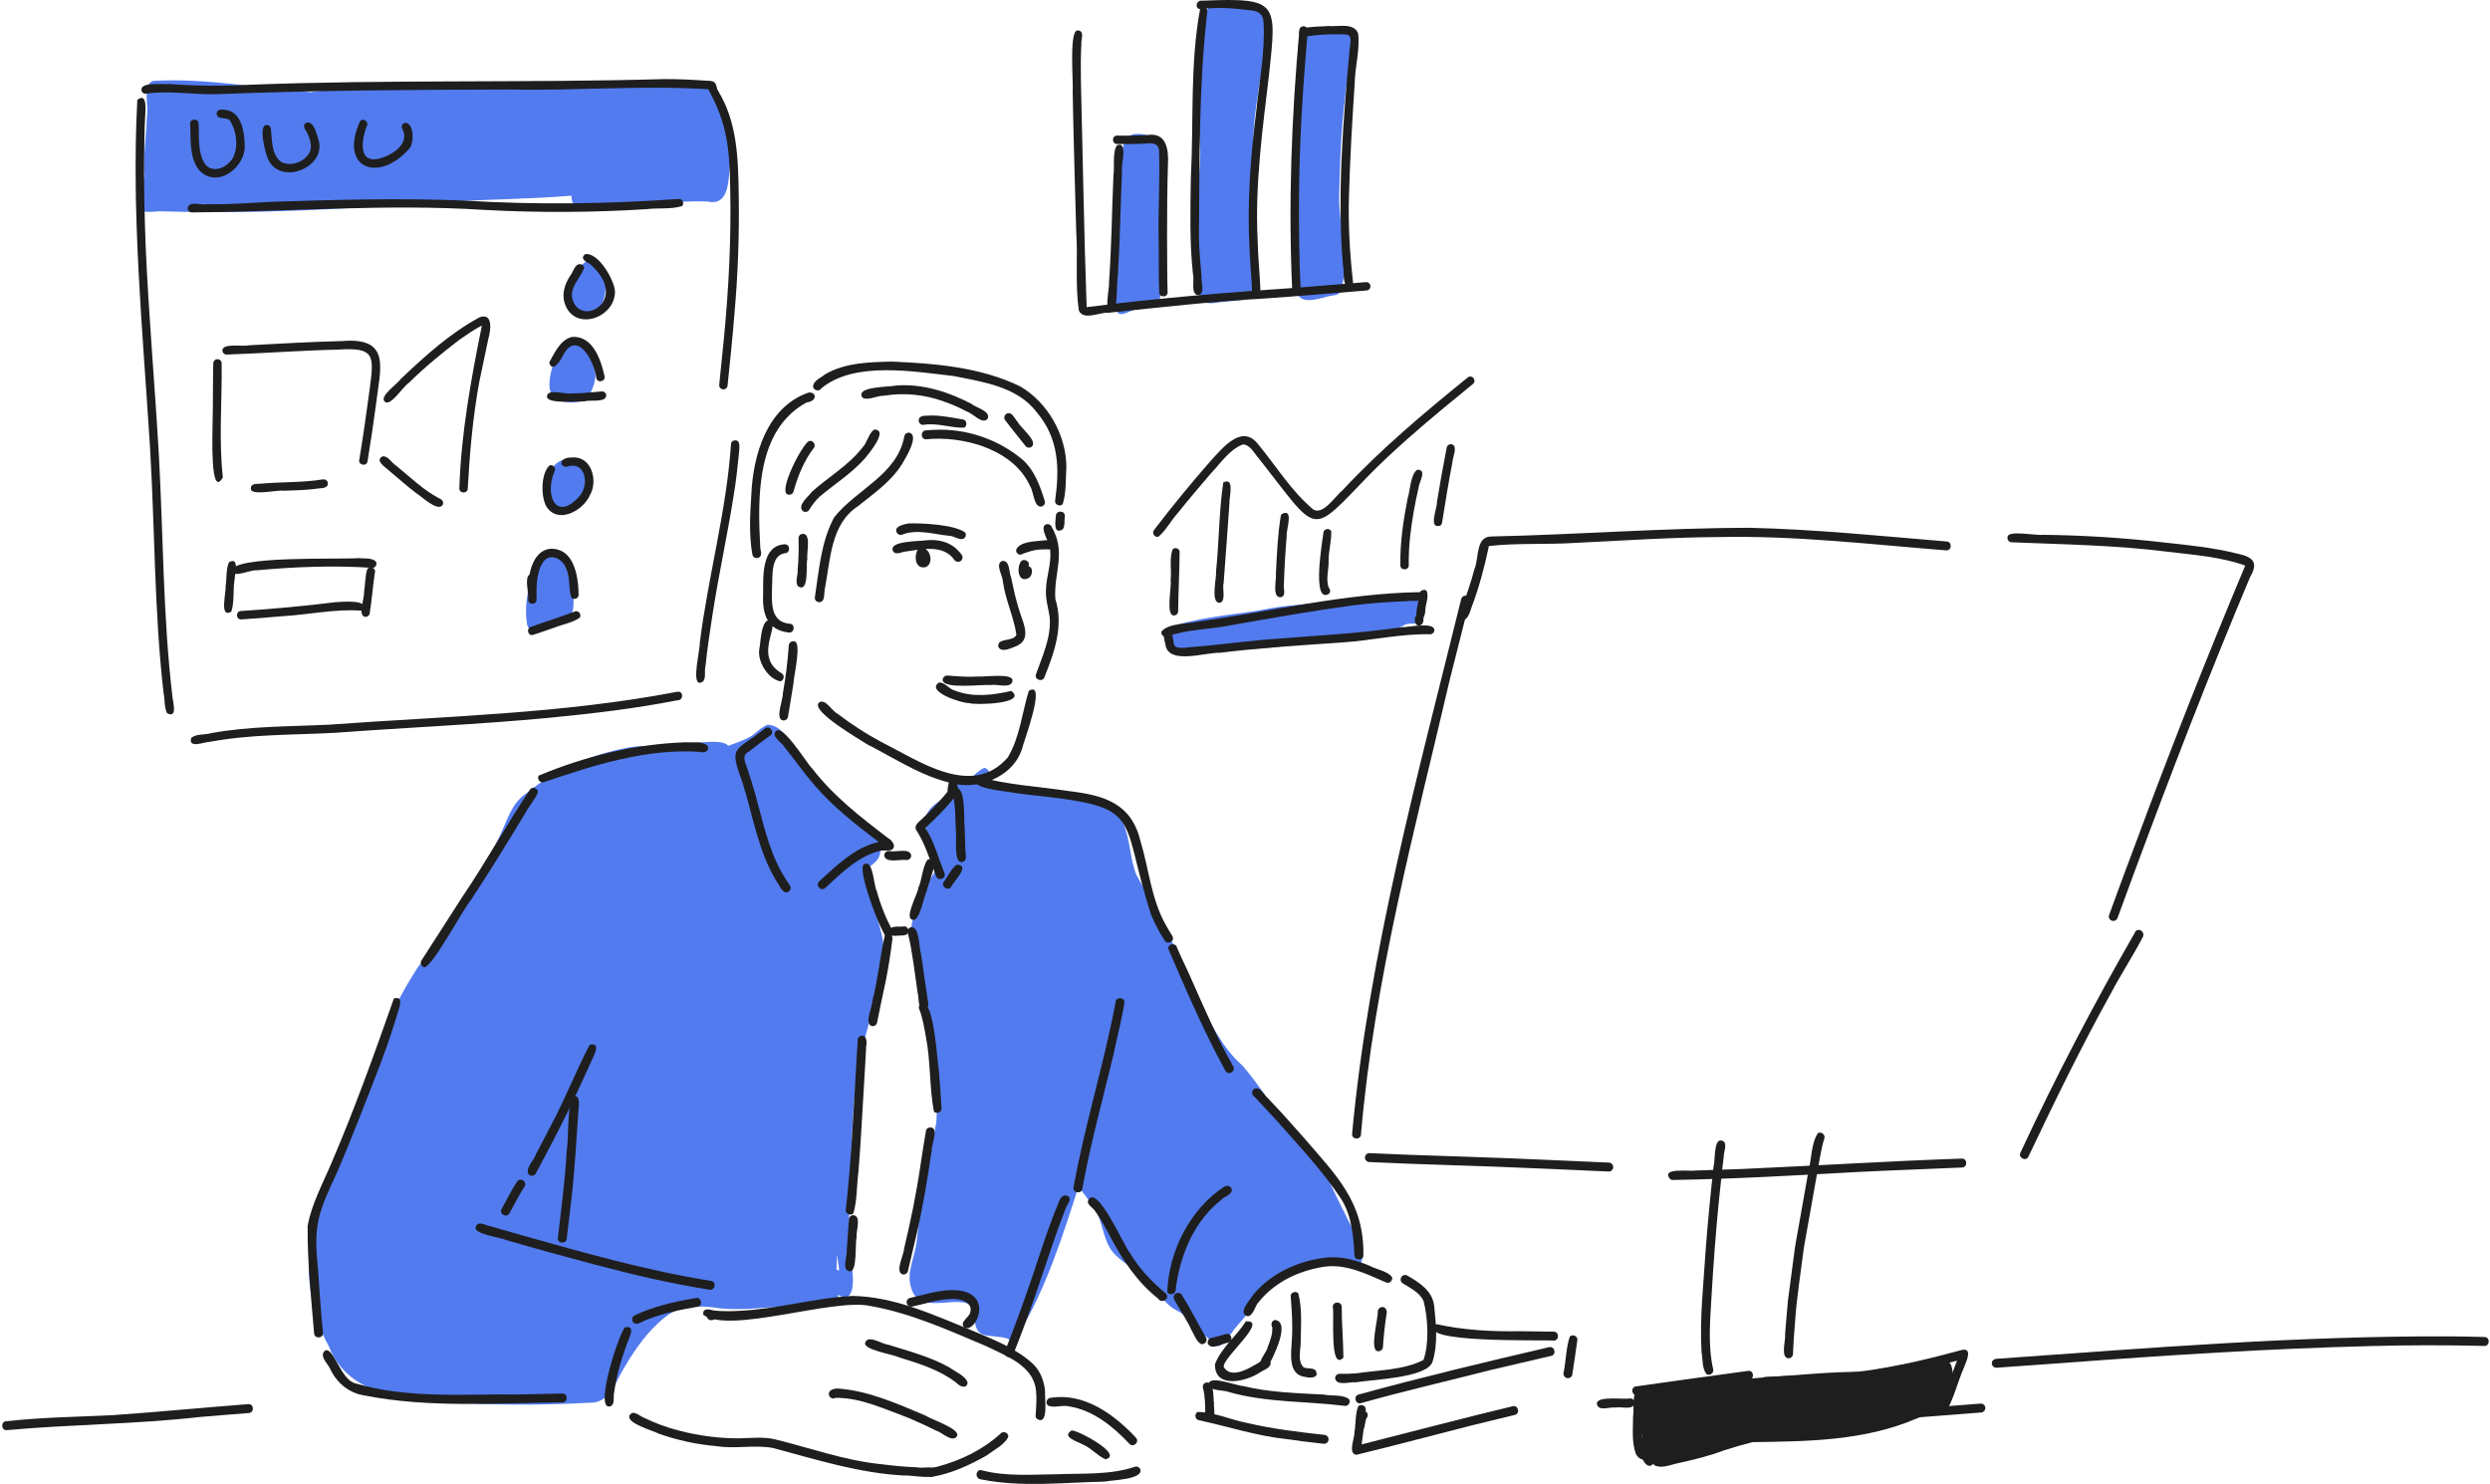 <?xml version="1.0" encoding="UTF-8"?> <svg xmlns="http://www.w3.org/2000/svg" width="448" height="267" viewBox="0 0 448 267" fill="none"> <path d="M157.927 154.593C159.381 152.167 157.337 149.883 155.656 148.257C153.354 145.666 150.506 143.671 147.943 141.365C146.385 139.635 144.788 137.904 143.62 135.877C142.18 133.853 140.97 130.541 138.148 130.388C136.789 130.861 135.9 132.182 134.573 132.763C133.438 133.357 132.203 133.726 131.013 134.2C130.05 132.74 124.101 133.889 122.333 133.948C119.235 134.474 116.087 133.948 113.002 134.499C106.245 135.778 99.73 138.553 94.416 142.957C92.11 144.594 91.332 147.388 90.182 149.828C88.857 152.845 87.087 155.634 85.522 158.534C82.615 164.146 78.723 169.145 75.04 174.243C70.39 181.506 66.867 189.514 65.365 198.037C62.355 205.571 58.63 212.966 56.234 220.762C54.796 228.013 55.547 235.796 59.196 242.294C62.243 250.177 70.967 251.786 78.536 252.064C87.954 252.944 97.383 252.857 106.815 252.351C109.745 251.988 110.789 248.668 112.088 246.452C114.147 242.928 116.485 239.449 119.744 236.934C122.501 234.693 126.24 234.882 129.55 235.402C133.267 235.8 137.009 235.264 140.728 235.111C143.707 235.041 146.694 235.02 149.671 234.939C150.54 234.84 150.741 233.665 150.807 232.974C153.949 234.912 153.576 229.715 153.245 227.911C152.849 225.583 152.563 223.236 152.717 220.87C152.985 212.932 153.084 204.987 153.761 197.064C154.212 188.802 157.823 181.182 158.896 173.026C159.699 167.538 156.195 162.743 155.679 157.398C155.771 156.089 157.217 155.572 157.927 154.593ZM59.838 218.046C59.868 217.971 59.9 217.897 59.931 217.821C59.898 217.899 59.868 217.974 59.838 218.046ZM68.692 246.149C68.934 246.217 69.175 246.283 69.411 246.338C69.163 246.282 68.923 246.223 68.692 246.149ZM148.284 230.513C148.284 230.487 148.284 230.459 148.284 230.43C148.284 230.459 148.284 230.485 148.284 230.513ZM150.445 222.386C150.445 222.594 150.445 222.803 150.445 223.011C150.443 222.795 150.445 222.585 150.445 222.375V222.386ZM150.877 228.545C150.748 228.509 150.618 228.485 150.498 228.462C150.498 227.561 150.565 226.662 150.629 225.761C150.722 226.707 150.866 227.654 151.007 228.583L150.877 228.545Z" fill="#527BEF"></path> <path d="M242.22 218.832C240.66 215.803 239.224 212.724 237.793 209.633C236.534 206.936 234.278 205.066 232.022 203.241C229.147 199.456 226.679 195.356 223.562 191.739C219.901 188.522 217.817 184.099 215.646 179.815C213.714 176.571 212.37 173.057 210.95 169.572C208.954 165.442 206.743 161.413 204.464 157.43C203.268 154.459 203.385 151.124 202.11 148.169C200.819 143.706 195.368 143.983 191.7 142.724C187.292 141.388 182.726 141.195 178.152 141.272C178.313 140.245 178.341 138.469 177.118 138.151C175.848 138.679 174.891 139.961 173.808 140.831C172.069 140.442 170.676 140.968 170.734 142.963C169.288 143.971 167.416 144.916 166.703 146.598C165.978 149.587 167.602 153.583 168.374 156.552C165.887 160.527 163.129 165.321 164.095 170.18C164.852 172.733 165.931 175.18 166.226 177.855C167.829 185.789 169.01 193.818 168.457 201.932C167.133 208.948 165.745 215.96 164.956 223.075C164.746 225.999 162.935 228.922 163.974 231.827C165.563 237.316 173.903 231.8 175.396 235.943C175.36 237.344 175.207 239.314 176.683 240.058C178.14 240.588 179.789 240.338 181.256 240.842C182.191 241.544 182.991 240.577 183.408 239.776C188.282 231.585 191.168 222.49 194.051 213.468C195.203 215.126 196.549 216.651 197.48 218.461C198.455 220.607 198.616 223.136 200.052 225.07C201.756 227.226 204.347 228.305 206.364 230.069C208.159 232.067 209.366 234.672 211.903 235.881C214.062 237.001 215.152 239.25 217.157 240.569C217.779 241.162 218.268 242.083 219.193 242.195C220.774 241.646 221.464 239.702 222.589 238.548C223.936 236.969 225.295 235.4 226.596 233.784C229.162 231.342 232.274 229.317 235.465 227.792C238.682 226.166 244.419 229.495 244.962 226.989C245.977 223.925 243.306 221.462 242.22 218.832ZM166.078 168.141V168.177V168.141ZM181.918 236.598L181.932 236.583C181.932 236.583 181.922 236.593 181.918 236.598ZM219.167 237.679L219.188 237.654L219.167 237.679ZM241.326 223.262L241.311 223.226L241.328 223.262H241.326Z" fill="#527BEF"></path> <path d="M204.21 24.107C201.631 24.469 201.939 27.965 201.634 29.931C201.211 35.443 201.205 40.975 201.256 46.494C201.158 49.523 200.198 52.64 200.771 55.63C201.275 57.415 203.031 55.99 204.165 55.715C205.662 55.174 207.667 55.256 208.62 53.791C210.687 48.887 209.217 43.237 209.177 38.081C208.359 33.465 211.796 23.585 204.207 24.117L204.21 24.107ZM204.169 28.495L204.097 28.515L204.169 28.495ZM207.301 49.983C207.288 50.088 207.269 50.193 207.243 50.297C207.265 50.193 207.284 50.089 207.301 49.983ZM203.385 51.525L203.287 51.559L203.385 51.525Z" fill="#527BEF"></path> <path d="M218.686 0.942C218.548 0.792 218.358 0.699 218.155 0.681C216.3 1.522 216.684 6.333 216.438 8.195C216.313 13.898 215.363 19.572 215.842 25.281C216.182 28.298 215.671 31.186 215.63 34.191C215.376 40.237 215.232 46.32 215.529 52.361C215.76 54.739 217.46 54.76 219.408 54.383C221.34 54.139 223.35 54.158 225.22 53.607C227.031 51.699 225.271 47.842 225.409 45.389C224.879 40.967 225.192 36.536 225.409 32.111C225.318 27.048 225.449 21.978 226.342 16.981C226.515 12.547 231.642 1.478 224.26 1.082C222.83 1.082 219.695 -0.023 218.696 0.948L218.686 0.942ZM223.551 49.445C223.551 49.469 223.551 49.492 223.551 49.515V49.445Z" fill="#527BEF"></path> <path d="M241.204 4.858C239.195 5.118 237.174 5.508 235.147 5.464C234.727 5.492 234.481 5.843 234.31 6.2C233.245 7.629 233.69 9.548 233.512 11.212C233.404 14.174 233.602 17.125 233.712 20.081C233.623 29.638 231.984 39.128 232.592 48.709C232.995 54.298 233.896 54.765 239.195 53.266C239.877 53.086 240.67 53.224 241.115 52.564C243.007 47.122 240.899 41.054 240.937 35.418C241.069 29.31 241.285 23.163 242.055 17.091C241.964 14.56 245.945 3.984 241.207 4.858H241.204ZM241.961 9.229C241.97 9.236 241.979 9.245 241.987 9.255L241.961 9.229Z" fill="#527BEF"></path> <path d="M254.079 107.686C253.468 107.775 252.868 107.934 252.261 108.042C248.558 107.376 244.714 108.294 240.969 108.32C236.896 108.555 232.811 108.754 228.778 109.407C223.162 110.584 217.374 110.76 211.853 112.42C210.368 112.916 210.568 115.31 211.197 116.438C211.641 117.214 212.595 116.662 213.278 116.628C221.497 117.443 230.279 116.582 238.521 115.113C240.535 114.761 242.551 114.423 244.578 114.116C247.251 113.516 250.383 113.834 252.756 112.412C253.733 111.943 255.472 112.503 255.864 111.773C256.811 110.296 256.407 107.111 254.085 107.703L254.079 107.686Z" fill="#527BEF"></path> <path d="M129.532 20.216C130.147 13.654 127.261 15.505 122.508 15.295C115.38 14.896 108.245 15.62 101.111 15.391C86.072 15.547 70.885 14.256 55.961 16.584C46.497 15.902 37.033 13.993 27.534 14.555C25.577 15.229 26.805 19.264 26.427 20.962C26.317 24.558 25.728 28.171 26.014 31.778C25.549 32.236 25.397 32.961 25.373 33.605C24.19 34.527 24.237 36.864 25.285 37.871C26.52 38.39 28.068 37.933 29.402 38.038C35.035 38.193 40.677 38.185 46.313 38.102C57.376 37.865 68.413 37.156 79.445 36.344C87.228 35.872 95.03 35.846 102.803 35.208C102.854 36.048 103.053 37.258 104.024 37.451C105.659 37.697 107.336 37.53 108.983 37.502C115.119 37.171 121.206 35.971 127.37 36.273C131.364 37.104 131.033 32.047 131.368 29.397C131.298 28.044 132.299 18.077 129.532 20.216ZM127.041 31.313C127.041 31.275 127.041 31.239 127.041 31.201V31.313Z" fill="#527BEF"></path> <path d="M106.686 46.438C102.89 47.594 100.397 54.521 104.302 56.829C108.664 58.131 110.22 50.736 107.866 48.122C107.763 47.49 107.493 46.33 106.686 46.438Z" fill="#527BEF"></path> <path d="M103.196 61.934C100.42 62.167 98.958 66.371 98.866 68.824C98.555 72.314 101.924 72.717 104.599 72.231C106.225 71.852 107.375 68.445 107.093 66.944C106.558 64.997 105.977 61.368 103.196 61.934Z" fill="#527BEF"></path> <path d="M103.451 83.619C103.285 82.998 102.796 82.427 102.098 82.595C96.569 82.921 96.348 96.185 102.855 90.749C104.629 92.038 105.376 87.607 105.316 86.426C105.41 85.41 104.924 82.234 103.451 83.619Z" fill="#527BEF"></path> <path d="M98.549 99.111C95.508 101.99 94.071 108.346 94.849 112.417C95.239 113.903 96.675 113.552 97.767 113.111C99.227 112.621 100.781 112.256 102.094 111.425C104.897 109.92 101.882 98.004 98.549 99.111Z" fill="#527BEF"></path> <path d="M351.099 245.788C350.664 244.362 348.896 244.508 347.692 244.616C343.604 245.265 339.531 246.045 335.464 246.827C329.487 246.77 323.54 247.436 317.576 247.82C311.177 248.322 304.751 248.729 298.46 250.031L298.14 250.088C297.848 249.306 297.451 248.909 296.911 249.196C296.591 249.547 296.364 249.973 296.251 250.434C294.651 250.813 293.768 251.532 294.447 254.187C293.794 255.217 293.671 258.287 295.426 258.162C294.364 262.273 296.495 264.716 297.417 263.382C297.511 263.488 297.612 263.587 297.719 263.679C299.01 264.232 300.382 263.613 301.658 263.318C304.537 262.684 307.408 262.017 310.175 260.958C311.879 260.401 313.611 259.918 315.348 259.472C325.413 259.341 335.483 259.241 344.848 255.225C346.104 254.721 347.346 254.18 348.612 253.697C349.369 253.129 349.665 252.202 349.782 251.29C350.137 250.856 350.341 250.32 350.365 249.76C351.582 248.954 351.472 247.037 351.099 245.788Z" fill="#1E1E1E"></path> <path d="M188.08 94.415C186.963 95.013 189.026 97.807 188.951 99.02C189.197 101.413 188.239 103.735 188.194 106.12C188.086 107.747 188.591 109.311 188.841 110.901C189.219 114.548 187.56 117.995 186.38 121.354C186.085 122.34 187.662 122.8 187.931 121.782C189.729 117.313 191.406 112.549 189.872 107.749C189.568 102.987 191.9 99.484 189.214 94.786C189.169 94.682 189.103 94.589 189.02 94.512C188.937 94.436 188.838 94.378 188.731 94.342C188.624 94.306 188.51 94.293 188.398 94.305C188.285 94.316 188.176 94.351 188.078 94.408L188.08 94.415Z" fill="#1E1E1E"></path> <path d="M185.094 124.31C183.897 128.223 183.483 132.667 181.333 136.263C174.898 143.711 165.326 136.88 158.556 133.496C155.804 132.02 153.177 130.323 150.699 128.421C149.668 127.946 148.47 125.542 147.332 126.432C145.795 127.933 154.676 133.03 155.973 133.891C161.406 136.662 166.761 140.341 172.893 141.218C177.318 141.619 182.381 139.278 183.843 134.864C184.07 133.717 188.476 122.2 185.094 124.31Z" fill="#1E1E1E"></path> <path d="M141.184 97.924C136.897 98.191 137.338 103.932 137.297 107.066C137.149 110.441 138.023 113.312 141.796 113.791C142.797 114.069 143.232 112.509 142.223 112.241C138.599 112.002 138.86 108.556 138.902 105.806C139.038 103.807 138.599 99.957 141.184 99.541C142.223 99.565 142.235 97.909 141.184 97.932V97.924Z" fill="#1E1E1E"></path> <path d="M162.72 78.429V78.42C161.512 85.411 154.044 88.04 150.076 93.094C147.703 97.483 147.351 102.694 146.598 107.552C146.599 107.765 146.684 107.969 146.834 108.12C146.985 108.27 147.189 108.356 147.402 108.357C148.574 108.256 148.18 106.68 148.422 105.868C149.418 100.682 149.452 94.305 154.326 91.105C157.165 88.818 160.259 86.719 162.239 83.587C162.862 82.544 165.602 78.187 163.496 77.831C163.319 77.832 163.147 77.892 163.007 78C162.866 78.109 162.766 78.26 162.72 78.431V78.429ZM148.447 105.675C148.447 105.722 148.435 105.769 148.428 105.817C148.428 105.769 148.441 105.722 148.447 105.675Z" fill="#1E1E1E"></path> <path d="M144.07 96.132C143.948 96.202 143.847 96.304 143.777 96.426C143.707 96.549 143.672 96.688 143.674 96.828C143.737 98.749 143.685 100.672 143.517 102.586C143.58 103.513 143.012 104.668 143.551 105.467C145.644 106.856 144.959 101.619 145.255 100.546C145.077 99.433 146.131 95.454 144.068 96.13L144.07 96.132Z" fill="#1E1E1E"></path> <path d="M169.313 77.309C168.415 77.305 167.518 77.347 166.625 77.434C165.588 77.434 165.579 79.05 166.625 79.043C167.1 79.012 167.572 78.952 168.05 78.94C174.461 78.751 182.552 81.221 185.342 87.499C186.001 88.445 185.974 91.358 187.405 91.135C187.611 91.078 187.786 90.942 187.892 90.757C187.999 90.571 188.028 90.352 187.973 90.145C187.121 87.421 186.128 84.581 183.915 82.65C179.806 79.248 174.653 77.362 169.319 77.309H169.313Z" fill="#1E1E1E"></path> <path d="M160.476 65.058C156.414 65.16 152.036 65.236 148.446 67.355C147.704 67.982 146.207 68.54 146.303 69.661C146.35 69.811 146.439 69.944 146.559 70.046C146.679 70.147 146.826 70.213 146.982 70.234C147.138 70.256 147.296 70.233 147.44 70.168C147.583 70.103 147.705 69.999 147.791 69.867L147.734 69.91C153.62 64.934 164.39 66.848 171.541 67.653C176.84 68.707 182.997 69.558 186.493 74.133C190.536 78.888 190.657 84.251 189.828 90.14C189.786 90.827 190.736 91.222 191.2 90.707C191.868 88.626 191.724 86.193 191.859 83.987C191.827 78.265 188.522 72.441 183.59 69.541C176.475 66.059 168.281 65.398 160.472 65.056L160.476 65.058ZM181.014 70.088L181.074 70.115L181.014 70.088Z" fill="#1E1E1E"></path> <path d="M189.973 92.829C189.893 93.799 189.466 96.269 191.209 95.246C191.667 94.57 191.449 93.614 191.587 92.829C191.602 91.788 189.977 91.788 189.979 92.829H189.973Z" fill="#1E1E1E"></path> <path d="M145.488 70.63C137.974 73.208 135.457 81.916 135.175 89.118C134.931 92.682 134.745 96.299 135.377 99.832C135.525 100.498 136.524 100.633 136.846 100.021C137.088 99.569 136.823 99.052 136.791 98.576V98.6C136.307 89.545 136.002 77.389 145.119 72.409C147.123 72.178 146.909 70.467 145.486 70.628L145.488 70.63Z" fill="#1E1E1E"></path> <path d="M138.087 111.652C136.887 112.302 136.881 115.449 136.622 116.763C136.204 118.998 138.216 122.227 140.422 122.59C140.573 122.546 140.708 122.458 140.81 122.339C140.912 122.219 140.977 122.073 140.997 121.917C141.017 121.761 140.991 121.602 140.923 121.461C140.854 121.319 140.746 121.201 140.612 121.12C135.134 117.951 141.18 111.499 138.085 111.656L138.087 111.652Z" fill="#1E1E1E"></path> <path d="M141.914 116.194C141.714 119.039 141.366 121.872 140.869 124.681C140.918 125.826 139.457 129.206 140.775 129.602C140.981 129.658 141.201 129.629 141.387 129.523C141.572 129.416 141.708 129.241 141.764 129.034C142.099 126.994 142.451 124.955 142.768 122.909C142.768 121.721 144.439 115.089 142.718 115.378C142.506 115.38 142.302 115.466 142.152 115.616C142.001 115.767 141.916 115.97 141.914 116.183V116.194Z" fill="#1E1E1E"></path> <path d="M170.768 140.208C170.842 141.107 169.922 142.617 171.075 143.066C172.527 143.255 172.129 141.124 172.377 140.208C172.377 139.169 170.755 139.167 170.768 140.208Z" fill="#1E1E1E"></path> <path d="M139.341 132.154C139.587 133.114 140.697 133.646 141.206 134.497C143.034 136.769 144.711 139.159 146.613 141.368C149.978 145.235 154.025 148.414 158.098 151.498C153.847 152.421 150.476 155.745 147.365 158.607C146.626 159.331 147.772 160.499 148.5 159.742C151.373 157.092 154.466 154.015 158.365 153.068C158.963 152.959 159.595 153.089 160.188 152.995C161.461 152.55 160.61 151.236 159.785 150.793C154.884 147.05 149.942 143.236 146.157 138.302C145.162 137.452 140.053 128.783 139.33 132.148L139.341 132.154ZM142.618 136.295L142.686 136.386L142.618 136.295Z" fill="#1E1E1E"></path> <path d="M137.72 130.999C132.279 135.413 131.054 133.872 133.556 140.697C135.432 146.616 136.365 152.945 139.581 158.349C140.12 159.058 140.433 160.101 141.233 160.535C141.888 160.741 142.53 159.94 142.142 159.354C141.633 158.597 141.131 157.839 140.677 157.035C138.175 152.591 137.187 147.517 135.82 142.65C135.379 141.106 134.891 139.575 134.384 138.051C134.014 136.986 133.418 135.842 134.741 135.242C135.985 134.266 137.225 133.278 138.527 132.386C139.435 131.887 138.612 130.452 137.717 130.997L137.72 130.999ZM133.909 135.878C133.909 135.897 133.891 135.916 133.884 135.937C133.891 135.917 133.899 135.897 133.909 135.878ZM139.365 154.372L139.416 154.493L139.365 154.372Z" fill="#1E1E1E"></path> <path d="M171.099 141.692C169.514 143.691 167.783 145.57 165.921 147.314C165.401 147.832 164.53 148.353 164.761 149.206C166.464 151.758 167.295 154.744 168.402 157.589C168.669 158.596 170.25 158.157 169.953 157.161C168.817 154.43 168.134 151.459 166.479 148.979C167.204 148.34 175.691 140.428 171.099 141.687V141.692Z" fill="#1E1E1E"></path> <path d="M171.465 142.272C171.394 142.39 171.356 142.526 171.354 142.664C171.351 142.802 171.385 142.938 171.452 143.059C171.946 145.058 171.842 147.163 171.965 149.207C172.218 150.388 171.494 155.15 172.981 155.116C174.274 154.998 173.602 153.403 173.678 152.555C173.627 151.325 173.589 150.093 173.564 148.86C173.348 147.679 173.894 140.143 171.465 142.272Z" fill="#1E1E1E"></path> <path d="M172.147 155.563C171.095 156.292 170.593 157.706 169.779 158.699C169.253 159.6 170.642 160.418 171.166 159.511C171.607 158.519 174.696 155.669 172.147 155.563Z" fill="#1E1E1E"></path> <path d="M176.037 139.719C173.319 141.844 181.07 142.342 182.239 142.603H182.162C182.217 142.614 182.272 142.621 182.328 142.626H182.292L184.475 142.919L184.365 142.904L184.579 142.933H184.509C206.411 145.234 201.1 146.122 207.127 164.636C207.795 166.233 208.603 167.767 209.542 169.222C210.053 170.112 211.472 169.313 210.931 168.41C210.526 167.738 210.106 167.085 209.735 166.389C207.136 161.782 206.72 156.41 205.222 151.421C203.57 144.505 198.685 143.105 192.339 142.336C186.911 141.5 181.289 141.25 176.037 139.753V139.719ZM184.569 141.309H184.601H184.569ZM184.732 141.329H184.783H184.732ZM184.509 142.908H184.475H184.509ZM182.162 142.594H182.114H182.162Z" fill="#1E1E1E"></path> <path d="M123.363 133.551C114.34 133.84 105.17 136.087 96.924 139.553C96.555 140.134 97.168 140.957 97.834 140.735C106.902 137.664 116.383 134.594 126.075 135.288L125.899 135.266C126.7 135.574 127.746 135.148 127.285 134.17C126.304 133.291 124.612 133.653 123.363 133.551Z" fill="#1E1E1E"></path> <path d="M95.416 141.987C91.161 148.325 87.467 155.046 83.187 161.362C80.728 165.183 78.272 169.006 75.819 172.83C75.713 173.015 75.683 173.234 75.738 173.439C75.792 173.645 75.925 173.822 76.109 173.93C77.11 175.344 83.477 163.249 84.724 161.945C88.091 156.835 91.28 151.628 94.451 146.4C95.132 145.075 96.243 143.91 96.788 142.556C96.815 141.869 95.88 141.47 95.416 141.988V141.987Z" fill="#1E1E1E"></path> <path d="M70.869 179.651C67.371 189.571 63.745 199.725 59.541 209.474L59.621 209.285C58.067 212.989 56.068 216.6 55.347 220.586C55.29 227.022 55.981 233.457 56.509 239.856C56.509 240.884 58.137 240.908 58.118 239.856C57.721 235.925 57.461 231.982 57.196 228.04C56.329 220.249 57.41 217.906 60.624 210.971C63.419 204.506 65.924 197.912 68.469 191.35C69.644 188.191 70.759 185.009 71.687 181.769C72.029 180.877 72.502 179.161 70.863 179.653L70.869 179.651Z" fill="#1E1E1E"></path> <path d="M58.445 243.047C57.336 244.006 59.117 245.456 59.48 246.454C60.69 248.914 62.836 250.652 65.573 251.081C77.274 253.379 89.323 252.423 101.175 252.336C102.199 252.336 102.229 250.716 101.175 250.727C98.525 250.792 95.875 250.849 93.225 250.9C83.485 250.784 73.375 251.706 63.932 248.899C61.294 248.316 59.982 242.104 58.443 243.032L58.445 243.047Z" fill="#1E1E1E"></path> <path d="M112.415 238.841C111.346 240.049 107.066 253.065 109.559 253.076C110.752 252.976 110.284 251.416 110.485 250.603C110.699 249.069 111.015 247.552 111.431 246.06C111.796 244.671 112.247 243.308 112.737 241.959C113.038 240.997 114.611 238.304 112.408 238.845L112.415 238.841Z" fill="#1E1E1E"></path> <path d="M125.145 233.564C121.359 234.183 117.6 235.039 114.131 236.691C113.52 237.009 113.652 238.005 114.32 238.162C115.077 238.236 115.742 237.622 116.455 237.422H116.434C119.37 236.273 122.47 235.628 125.57 235.107C126.577 234.85 126.15 233.271 125.143 233.557L125.145 233.564Z" fill="#1E1E1E"></path> <path d="M85.603 220.715C85.064 222.106 90.066 222.577 91.071 223.119C96.28 224.633 101.513 226.066 106.756 227.46C113.63 229.283 120.557 230.934 127.587 232.035C128.579 232.317 129.033 230.744 128.015 230.483C116.447 228.64 105.158 225.43 93.899 222.255L88.247 220.633C87.395 220.518 86.052 219.538 85.597 220.715H85.603Z" fill="#1E1E1E"></path> <path d="M127.178 236.76C127.178 237.801 128.796 237.801 128.787 236.76C128.777 235.719 127.17 235.719 127.178 236.76Z" fill="#1E1E1E"></path> <path d="M106.093 187.986C103.632 192.654 101.692 197.741 99.156 202.43C98.255 204.179 97.365 205.931 96.43 207.663C96.129 208.746 94.159 210.502 95.295 211.437C95.479 211.544 95.698 211.573 95.904 211.519C96.109 211.465 96.286 211.332 96.394 211.149C98.234 207.718 100.061 204.279 101.775 200.783C103.399 197.529 104.919 194.225 106.411 190.909C106.819 189.993 108.245 187.451 106.094 187.986H106.093Z" fill="#1E1E1E"></path> <path d="M93.134 212.48C92.021 214.051 91.222 215.84 90.255 217.509C89.729 218.404 91.129 219.226 91.644 218.321C92.555 216.705 93.374 215.03 94.381 213.472L94.37 213.485C94.909 212.728 93.777 211.793 93.134 212.48Z" fill="#1E1E1E"></path> <path d="M102.811 197.488C102.054 200.624 102.347 204.112 101.948 207.37C101.645 212.533 100.965 217.662 100.362 222.795C100.337 223.829 101.989 223.844 101.97 222.795C102.307 219.858 102.693 216.928 103.006 213.983C103.46 209.342 103.744 204.688 104.05 200.032C104.119 199.046 104.596 196.451 102.811 197.488Z" fill="#1E1E1E"></path> <path d="M200.711 180.374C198.61 191.517 195.173 202.371 193.167 213.537C192.883 214.53 194.458 214.983 194.717 213.964C196.201 205.725 198.446 197.657 200.395 189.524C201.005 186.469 201.837 183.45 202.312 180.374C202.312 179.341 200.696 179.326 200.704 180.374H200.711ZM200.711 180.473C200.711 180.545 200.69 180.628 200.683 180.679L200.711 180.473Z" fill="#1E1E1E"></path> <path d="M190.546 216.18C188.254 221.569 186.655 227.226 184.679 232.732C183.462 236.246 182.163 239.73 180.782 243.183C180.751 243.287 180.743 243.395 180.757 243.502C180.771 243.609 180.807 243.712 180.863 243.804C180.944 243.939 181.063 244.047 181.204 244.115C181.346 244.183 181.504 244.209 181.66 244.189C181.816 244.169 181.963 244.104 182.082 244.002C182.202 243.9 182.289 243.765 182.334 243.615C183.091 241.692 183.848 239.771 184.56 237.829C187.071 231.148 189.072 224.283 191.652 217.628C191.625 217.692 191.599 217.757 191.57 217.817C191.748 217.339 191.97 216.878 192.235 216.441C193.137 215.046 191.05 214.382 190.548 216.178L190.546 216.18Z" fill="#1E1E1E"></path> <path d="M155.666 155.413C153.86 155.438 157.767 165.499 158.374 166.605C158.645 167.165 158.92 167.723 159.202 168.28C159.705 169.184 161.132 168.361 160.591 167.466C159.371 165.183 158.411 162.77 157.729 160.274C157.19 159.238 157.123 154.974 155.666 155.411V155.413Z" fill="#1E1E1E"></path> <path d="M166.879 154.665C165.933 156.024 165.944 158.133 165.24 159.704C165.121 160.874 162.624 165.215 164.182 165.471C165.484 165.999 166.217 161.173 166.777 160.183C166.909 159.077 169.47 153.874 166.879 154.665Z" fill="#1E1E1E"></path> <path d="M159.094 153.914C159.334 155.413 162.031 154.537 163.14 154.741C163.353 154.739 163.556 154.654 163.707 154.504C163.857 154.353 163.943 154.15 163.945 153.937C163.755 152.445 161.058 153.424 159.97 153.114C159.858 153.104 159.746 153.117 159.64 153.153C159.534 153.189 159.436 153.246 159.353 153.321C159.27 153.396 159.204 153.488 159.158 153.59C159.112 153.692 159.087 153.802 159.086 153.914H159.094Z" fill="#1E1E1E"></path> <path d="M159.202 168.3C158.322 172.106 157.977 176.187 156.97 180.035C156.97 181.157 155.467 184.14 156.804 184.602C157.01 184.658 157.23 184.629 157.416 184.523C157.601 184.416 157.737 184.241 157.793 184.034C158.291 181.492 158.838 178.962 159.378 176.431C159.879 173.927 160.265 171.402 160.574 168.86C160.612 168.172 159.669 167.782 159.202 168.293V168.3Z" fill="#1E1E1E"></path> <path d="M163.882 166.839C163.676 166.897 163.501 167.033 163.395 167.218C163.288 167.403 163.259 167.623 163.314 167.829C163.829 169.637 164.054 171.511 164.359 173.36C164.618 175.088 164.832 176.825 165.091 178.553C165.366 179.475 165.091 180.781 165.824 181.457C166.416 181.835 167.211 181.216 167.007 180.548C166.532 177.533 166.161 174.503 165.682 171.488C165.303 170.386 165.479 166.578 163.876 166.839H163.882Z" fill="#1E1E1E"></path> <path d="M162.671 166.673C161.82 166.875 160.15 166.338 160.021 167.583C160.021 168.359 160.832 168.458 161.432 168.357C162.032 168.257 162.743 168.45 163.231 168.045C163.735 167.585 163.353 166.629 162.664 166.673H162.671Z" fill="#1E1E1E"></path> <path d="M165.914 180.467C165.708 180.523 165.532 180.659 165.426 180.845C165.319 181.03 165.291 181.25 165.346 181.457C165.978 183.015 166.245 184.675 166.546 186.321C167.458 190.809 167.195 195.584 168.028 200C168.49 200.499 169.44 200.127 169.402 199.432C169.255 197.161 169.12 194.889 168.921 192.618C168.604 190.813 168.07 180.032 165.908 180.469L165.914 180.467Z" fill="#1E1E1E"></path> <path d="M154.69 186.459C154.536 186.551 154.416 186.69 154.348 186.856C154.28 187.022 154.267 187.205 154.311 187.379C154.16 189.271 154.099 191.179 153.969 193.078C153.471 201.305 153.102 209.544 152.167 217.732C152.131 218.417 153.072 218.815 153.541 218.3C154.26 215.909 154.109 213.189 154.467 210.672C154.889 205.418 155.146 200.149 155.47 194.887C155.606 192.65 155.74 190.415 155.848 188.177C156.058 187.365 155.822 185.923 154.679 186.457L154.69 186.459Z" fill="#1E1E1E"></path> <path d="M166.985 202.933C166.893 202.983 166.811 203.052 166.746 203.135C166.681 203.217 166.634 203.312 166.606 203.414C166.26 205.405 165.955 207.404 165.649 209.402C164.912 214.535 163.873 219.623 162.664 224.657C162.637 225.793 160.987 228.799 162.359 229.279C162.566 229.334 162.785 229.305 162.971 229.199C163.156 229.092 163.292 228.917 163.349 228.712C163.849 226.614 164.35 224.517 164.831 222.415C166.044 217.325 166.86 212.156 167.638 206.987C167.585 205.869 169.214 202.327 166.975 202.927L166.985 202.933Z" fill="#1E1E1E"></path> <path d="M152.729 219.434C152.621 221.26 152.477 223.087 152.339 224.922C152.498 225.996 151.33 228.536 152.886 228.746C154.288 228.899 153.807 223.698 154.127 222.551C153.98 221.491 155.057 218.813 153.533 218.639C153.32 218.641 153.117 218.726 152.966 218.876C152.816 219.027 152.731 219.23 152.729 219.443V219.434Z" fill="#1E1E1E"></path> <path d="M153.423 233.164C146.565 233.519 139.901 235.531 133.036 235.847C131.518 235.952 129.993 235.938 128.477 235.804C127.688 235.575 126.35 235.236 126.535 236.561C131.252 240.085 149.849 233.533 156.553 234.969C163.852 236.247 170.66 239.347 177.445 242.209C180.963 243.96 185.901 245.659 186.395 250.147C186.56 251.661 186.43 253.2 186.325 254.723C186.324 254.829 186.344 254.934 186.385 255.032C186.426 255.129 186.486 255.218 186.562 255.291C188.739 256.65 187.93 251.447 188.031 250.381C187.885 248.549 187.209 246.721 185.879 245.419C182.71 242.504 178.584 240.961 174.678 239.303C167.879 236.544 160.88 233.296 153.423 233.171V233.164ZM175.361 241.302L175.531 241.374L175.361 241.302Z" fill="#1E1E1E"></path> <path d="M113.306 254.594C112.445 256.046 117.546 257.416 118.553 257.961C121.931 259.158 125.449 259.913 129.02 260.21C132.368 260.74 135.773 259.901 139.096 260.535C146.87 262.617 154.592 265.065 162.698 265.485C163.878 265.348 168.755 266.452 168.632 264.904C168.428 263.475 166.122 264.281 165.104 264.012C162.912 263.931 160.728 263.726 158.553 263.444C151.999 262.795 145.804 260.53 139.452 258.972C137.31 258.476 135.12 258.747 132.951 258.794C129.279 258.796 125.624 258.319 122.075 257.376C119.943 256.831 117.874 256.067 115.899 255.096C115.086 254.829 114.026 253.6 113.306 254.596V254.594Z" fill="#1E1E1E"></path> <path d="M180.049 257.91C176.875 260.825 172.875 262.767 168.728 263.87C168.161 264.075 167.477 263.982 167.004 264.359C166.497 264.826 166.879 265.769 167.572 265.733C171.109 265.178 174.408 263.619 177.509 261.883C178.754 260.916 180.813 259.917 181.423 258.476C181.42 258.318 181.371 258.164 181.282 258.034C181.193 257.903 181.068 257.801 180.922 257.741C180.776 257.681 180.616 257.664 180.46 257.694C180.305 257.724 180.162 257.798 180.049 257.908V257.91Z" fill="#1E1E1E"></path> <path d="M170.833 232.13C168.467 232.236 166.202 232.969 163.906 233.489C163.767 233.497 163.632 233.538 163.513 233.609C163.393 233.68 163.293 233.779 163.221 233.898C163.143 234.037 163.108 234.195 163.119 234.354C163.131 234.512 163.189 234.664 163.286 234.79C163.383 234.916 163.514 235.01 163.665 235.062C163.815 235.114 163.977 235.12 164.131 235.081C166.499 234.593 168.827 233.733 171.272 233.73C172.726 233.631 175.156 234.278 174.552 236.19C174.304 237.1 172.622 237.818 173.447 238.815C175.57 240.231 179.468 231.812 170.833 232.134V232.13Z" fill="#1E1E1E"></path> <path d="M155.688 241.521C155.039 242.833 160.764 243.69 161.784 244.233C165.39 245.34 169.107 246.482 172.118 248.836C172.675 249.486 173.971 249.983 174.093 248.74C173.699 247.525 171.782 246.754 170.759 245.999C167.332 244.106 163.52 243.1 159.803 241.945C158.709 241.852 156.229 240.105 155.688 241.521ZM167.406 246.162L167.502 246.202L167.406 246.162Z" fill="#1E1E1E"></path> <path d="M150.728 249.834C149.946 249.77 148.738 250.26 149.232 251.216C149.286 251.307 149.356 251.387 149.44 251.451C149.525 251.516 149.621 251.562 149.723 251.589C149.825 251.616 149.932 251.623 150.037 251.608C150.142 251.594 150.243 251.559 150.334 251.505C154.876 251.449 159.267 253.587 163.488 255.126C165.15 255.847 166.804 256.587 168.422 257.397C169.49 257.679 171.222 259.597 172.132 258.473C173.135 257.193 167.478 255.376 166.541 254.712C161.484 252.577 156.266 250.213 150.728 249.827V249.834Z" fill="#1E1E1E"></path> <path d="M210.187 170.676C213.369 178.082 216.596 185.583 220.482 192.677C220.993 193.574 222.403 192.767 221.871 191.865C219.115 187 216.878 181.871 214.614 176.768C213.721 174.666 212.676 172.625 211.775 170.523C211.618 169.597 210.163 169.716 210.18 170.672L210.187 170.676Z" fill="#1E1E1E"></path> <path d="M195.705 216.197C195.807 216.954 196.689 217.306 197.056 217.948C198.02 219.237 198.76 220.677 199.534 222.085C201.792 226.439 204.5 230.603 208.382 233.665C209.048 234.657 210.583 233.656 209.743 232.719C207.214 230.637 204.955 228.223 203.27 225.4C202.252 224.264 197.128 212.34 195.699 216.193L195.705 216.197Z" fill="#1E1E1E"></path> <path d="M238.866 226.244C233.847 226.74 228.771 228.988 225.511 232.914C224.944 233.828 222.521 236.378 224.523 236.837C225.615 236.625 225.774 234.829 226.605 234.108C229.424 230.597 233.82 228.606 238.202 227.921C242.197 227.34 245.907 229.246 249.467 230.781C249.604 230.817 249.748 230.816 249.884 230.779C250.021 230.742 250.146 230.67 250.246 230.57C250.346 230.471 250.418 230.346 250.456 230.21C250.493 230.074 250.494 229.93 250.459 229.793C249.734 228.722 247.554 228.39 246.384 227.724C244.009 226.746 241.463 226.034 238.866 226.244ZM233.432 229.223L233.349 229.257L233.432 229.223Z" fill="#1E1E1E"></path> <path d="M224.157 237.75C222.485 240.379 219.726 242.493 218.602 245.442C218.479 249.943 224.217 248.597 226.655 246.956C227.3 246.53 228.234 246.271 228.578 245.542C228.786 244.878 227.984 244.253 227.397 244.633C225.58 245.64 221.702 248.495 220.176 245.958C219.862 244.34 228.383 237.441 224.151 237.744L224.157 237.75Z" fill="#1E1E1E"></path> <path d="M229.353 237.494C228.768 237.668 228.631 238.308 228.908 238.8C228.985 240.03 228.529 241.221 228.09 242.353C227.889 243.473 225.921 245.203 227.055 246.125C227.24 246.231 227.459 246.26 227.665 246.206C227.871 246.151 228.047 246.018 228.156 245.835C228.972 244.368 232.371 237.786 229.353 237.494ZM228.929 238.787C228.938 238.804 228.945 238.823 228.951 238.842L228.929 238.787Z" fill="#1E1E1E"></path> <path d="M232.223 233.256C232.425 235.917 232.63 238.586 232.412 241.255C232.308 243.572 231.682 247.406 234.873 247.752C235.849 248.008 237.523 247.893 236.65 246.505C236.058 246.053 235.194 246.342 234.532 246.004C233.319 244.804 234.123 242.597 234.023 241.045C234.074 238.3 234.29 235.308 233.578 232.687C233.113 232.185 232.17 232.56 232.204 233.254L232.223 233.256Z" fill="#1E1E1E"></path> <path d="M252.796 229.401C251.999 229.384 251.694 230.51 252.391 230.9C253.759 231.791 255.461 232.533 256.136 234.117C256.918 237.163 257.17 241.728 256.108 244.701C252.464 246.541 247.981 246.496 243.972 247.101C242.99 247.176 242.004 247.2 241.019 247.173C240.806 247.175 240.603 247.26 240.452 247.41C240.302 247.561 240.216 247.765 240.215 247.978C240.45 249.448 242.853 248.591 243.908 248.716C246.887 248.197 256.759 247.959 257.743 245.004C258.758 241.758 258.375 238.179 258.021 234.848C257.662 232.198 255.322 230.735 253.203 229.505C253.08 229.432 252.94 229.393 252.798 229.393L252.796 229.401Z" fill="#1E1E1E"></path> <path d="M239.793 235.143C240.124 236.322 239.11 246.878 241.708 244.272C241.68 241.292 241.4 238.177 241.402 235.143C241.402 234.106 239.789 234.098 239.793 235.143Z" fill="#1E1E1E"></path> <path d="M248.484 235.194C248.314 235.242 248.165 235.344 248.058 235.485C247.951 235.625 247.893 235.796 247.891 235.972C247.992 237.204 246.258 243.255 248.016 243.121C248.229 243.12 248.433 243.035 248.584 242.884C248.735 242.734 248.82 242.529 248.821 242.316C248.947 240.344 249.162 238.382 249.466 236.43C249.665 235.789 249.226 234.988 248.484 235.194Z" fill="#1E1E1E"></path> <path d="M211.19 233.205C211.095 233.559 211.279 233.894 211.464 234.184C212.443 235.914 213.578 237.551 214.394 239.368C214.903 240.18 215.212 241.336 216.073 241.817C216.732 242.025 217.368 241.223 216.983 240.636C215.511 238.176 214.267 235.575 212.721 233.147C212.5 232.427 211.347 232.463 211.19 233.205Z" fill="#1E1E1E"></path> <path d="M225.668 195.894C225.548 195.968 225.449 196.07 225.38 196.193C225.311 196.315 225.275 196.453 225.275 196.594C225.275 196.734 225.311 196.872 225.38 196.995C225.449 197.117 225.548 197.22 225.668 197.293C226.993 198.724 228.333 200.132 229.642 201.569C233.657 206.111 237.868 210.555 241.231 215.613C243.183 218.641 243.514 222.315 243.692 225.833C243.669 226.865 245.329 226.88 245.301 225.833C245.45 216.292 240.459 211.549 234.669 204.798C232.544 202.369 230.384 199.969 228.157 197.636C227.4 197.051 226.79 195.436 225.654 195.902L225.668 195.894Z" fill="#1E1E1E"></path> <path d="M220.571 240.027C219.688 240.29 218.791 240.531 217.881 240.748C217.676 240.805 217.501 240.941 217.395 241.125C217.289 241.31 217.26 241.53 217.314 241.736C217.925 243.061 219.931 241.666 220.993 241.579C222 241.306 221.561 239.737 220.565 240.027H220.571Z" fill="#1E1E1E"></path> <path d="M220.298 213.504C214.092 217.501 210.249 225.206 210.024 232.461C210.133 232.644 210.31 232.777 210.516 232.831C210.722 232.885 210.941 232.856 211.126 232.75C211.682 232.423 211.518 231.655 211.654 231.109C212.506 225.325 215.114 219.413 219.847 215.796L219.745 215.873C220.283 215.205 221.505 215.063 221.638 214.16C221.638 213.475 220.845 213.157 220.313 213.504H220.298ZM209.988 231.528V231.6C209.988 231.577 209.988 231.552 209.988 231.528ZM219.847 215.796C219.867 215.779 219.887 215.763 219.908 215.748C219.887 215.763 219.867 215.779 219.847 215.796Z" fill="#1E1E1E"></path> <path d="M189.088 251.492C188.393 251.479 188.009 252.384 188.52 252.865C189.62 253.442 191.086 252.704 192.315 253.042C196.712 253.729 200.251 256.659 203.221 259.794C203.947 260.53 205.113 259.387 204.356 258.658C200.448 254.479 195.12 250.576 189.088 251.494V251.492Z" fill="#1E1E1E"></path> <path d="M204.21 263.901C199.707 265.415 194.867 265.063 190.187 265.252C185.75 265.294 181.212 265.687 176.866 264.599C175.541 264.031 175.202 266.113 176.622 266.2C183.871 267.637 191.385 266.728 198.73 266.579C200.021 266.297 205.51 266.223 205.198 264.463C205.141 264.257 205.006 264.082 204.821 263.975C204.636 263.869 204.416 263.84 204.21 263.895V263.901Z" fill="#1E1E1E"></path> <path d="M192.799 257.375C190.872 258.541 193.935 259.393 194.805 259.892C196.319 260.528 197.455 261.942 198.907 262.561C202.262 261.761 193.866 257.262 192.799 257.375Z" fill="#1E1E1E"></path> <path d="M216.804 248.812C216.649 248.9 216.528 249.038 216.462 249.203C216.395 249.369 216.386 249.552 216.436 249.722C216.841 251.267 216.843 252.87 216.853 254.454C216.855 254.667 216.94 254.87 217.091 255.021C217.241 255.171 217.444 255.257 217.657 255.259C218.982 255.111 218.305 253.366 218.426 252.461C218.221 251.413 218.575 248.201 216.805 248.814L216.804 248.812Z" fill="#1E1E1E"></path> <path d="M217.488 249.105C217.547 250.335 220.216 250.051 221.151 250.475C227.9 252.387 234.93 252.082 241.823 252.936C242.491 253.138 243.106 252.351 242.731 251.755C241.698 250.869 239.495 251.202 238.14 250.915C233.256 250.653 228.333 250.536 223.566 249.361C222.407 249.33 217.407 247.288 217.492 249.099L217.488 249.105ZM218.349 249.911C218.386 249.913 218.422 249.917 218.457 249.925L218.349 249.911Z" fill="#1E1E1E"></path> <path d="M244.572 254.172C244.256 255.041 243.23 256.99 244.447 257.481C245.827 257.708 245.417 255.819 245.931 255.045C246.562 254.17 245.1 253.222 244.572 254.172Z" fill="#1E1E1E"></path> <path d="M215.47 254.05C214.859 254.381 214.999 255.359 215.66 255.52C220.98 256.673 226.175 258.382 231.615 258.946C233.523 259.215 235.429 259.485 237.346 259.68C237.833 259.692 238.423 259.943 238.809 259.535C238.92 259.421 238.994 259.278 239.024 259.123C239.054 258.968 239.038 258.807 238.977 258.661C238.917 258.515 238.815 258.39 238.684 258.302C238.553 258.213 238.399 258.164 238.241 258.162C233.568 257.657 228.888 257.08 224.305 256.01C221.381 255.456 218.415 254.031 215.468 254.05H215.47Z" fill="#1E1E1E"></path> <path d="M278.693 242.392C267.235 245.055 255.791 247.8 244.435 250.909C243.436 251.169 243.867 252.76 244.863 252.459C252.523 250.296 260.288 248.521 267.999 246.547C271.699 245.657 275.413 244.824 279.115 243.952C280.114 243.689 279.694 242.114 278.689 242.4L278.693 242.392Z" fill="#1E1E1E"></path> <path d="M258.413 238.242C254.126 241.753 277.775 241.026 279.53 241.206C280.562 241.217 280.579 239.589 279.53 239.597C277.493 239.563 275.456 239.537 273.418 239.519C268.376 239.595 263.313 239.33 258.413 238.242Z" fill="#1E1E1E"></path> <path d="M282.434 240.493C281.749 242.509 281.771 244.847 281.321 246.957C281.12 247.627 281.908 248.238 282.504 247.866C282.595 247.815 282.674 247.746 282.738 247.663C282.801 247.58 282.847 247.486 282.873 247.385C283.189 245.278 283.526 243.174 283.806 241.061C283.846 240.372 282.899 239.984 282.434 240.493Z" fill="#1E1E1E"></path> <path d="M244.375 253.037C243.786 254.439 243.996 256.158 243.682 257.664C243.769 258.768 242.419 261.552 244.06 261.751C251.039 260.064 257.998 258.189 264.965 256.425L272.57 254.572C273.564 254.311 273.153 252.738 272.142 253.02C263.057 255.193 254.037 257.6 244.982 259.885C245.293 257.803 245.527 255.704 245.739 253.606C245.775 252.914 244.834 252.53 244.367 253.039L244.375 253.037Z" fill="#1E1E1E"></path> <path d="M262.906 107.76C255.072 139.546 246.296 171.385 243.262 204.07C243.249 205.077 244.876 205.14 244.871 204.07C247.238 176.31 254.55 149.301 260.854 122.247C261.947 117.856 263.078 113.476 264.18 109.089C264.382 108.434 264.816 107.486 263.896 107.196C263.69 107.143 263.471 107.173 263.286 107.279C263.101 107.385 262.965 107.559 262.906 107.764V107.76Z" fill="#1E1E1E"></path> <path d="M314.722 94.957C299.263 94.994 283.834 96.192 268.385 96.524C265.421 96.507 266.154 100.373 265.293 102.348C264.64 104.922 263.716 107.414 262.832 109.918C262.609 110.287 262.295 110.7 262.577 111.137C263.748 112.462 264.496 110.202 264.757 109.284C266.131 105.688 267.093 101.988 267.888 98.239C272.998 97.671 278.193 98.011 283.33 97.682C292.037 97.269 300.724 96.668 309.434 96.628C323.062 96.344 336.629 97.953 350.194 99.03C351.21 99.049 351.257 97.413 350.194 97.421C338.381 96.442 326.575 95.231 314.717 94.96L314.722 94.957Z" fill="#1E1E1E"></path> <path d="M361.204 96.562C361.176 96.664 361.169 96.771 361.182 96.876C361.196 96.981 361.23 97.082 361.283 97.174C361.335 97.266 361.406 97.347 361.49 97.412C361.574 97.476 361.67 97.524 361.772 97.552C361.842 97.566 361.913 97.573 361.984 97.574C371.321 97.953 380.669 98.089 389.956 99.266C394.65 99.834 399.486 100.164 403.962 101.757C397.039 118.256 390.469 134.907 384.253 151.707C382.631 156.028 381.015 160.351 379.45 164.693C379.42 164.796 379.412 164.905 379.426 165.011C379.44 165.118 379.476 165.22 379.531 165.312C379.613 165.446 379.731 165.553 379.873 165.621C380.014 165.689 380.172 165.714 380.328 165.694C380.483 165.674 380.63 165.61 380.749 165.508C380.869 165.407 380.957 165.273 381.002 165.123C381.992 162.407 382.98 159.691 383.992 156.984C390.639 139.062 397.506 121.212 404.931 103.61L404.852 103.799C406.46 101.049 405.2 100.169 402.478 99.596C398.172 98.524 393.751 98.082 389.35 97.603C382.144 96.773 374.9 96.313 367.647 96.225C366.432 96.414 361.319 95.35 361.212 96.564L361.204 96.562ZM403.947 101.585V101.6V101.585ZM403.996 101.774C403.997 101.78 403.997 101.786 403.996 101.791C403.996 101.791 403.996 101.78 403.996 101.774Z" fill="#1E1E1E"></path> <path d="M245.578 208.28C245.581 208.492 245.667 208.695 245.817 208.846C245.967 208.996 246.17 209.081 246.383 209.084C248.786 209.19 251.19 209.292 253.594 209.389C258.515 209.578 263.457 209.698 268.385 209.889C275.407 210.161 282.427 210.461 289.445 210.788C289.659 210.788 289.863 210.703 290.014 210.552C290.165 210.401 290.25 210.197 290.25 209.983C290.25 209.77 290.165 209.565 290.014 209.415C289.863 209.264 289.659 209.179 289.445 209.179L280.148 208.766C274.642 208.514 269.136 208.298 263.631 208.117C260.267 208.004 256.906 207.907 253.544 207.777C251.157 207.678 248.77 207.578 246.383 207.476C246.17 207.477 245.966 207.562 245.815 207.713C245.665 207.863 245.58 208.067 245.578 208.28Z" fill="#1E1E1E"></path> <path d="M352.979 208.458C339.771 208.902 326.585 209.754 313.387 210.33C310.639 210.417 307.898 210.528 305.141 210.606C304.062 210.81 298.575 209.989 300.547 212.196C300.672 212.263 300.811 212.3 300.952 212.306C312 212.133 323.029 211.488 334.059 210.877C340.364 210.559 346.672 210.35 352.986 210.066C354.016 210.066 354.035 208.441 352.986 208.458H352.979Z" fill="#1E1E1E"></path> <path d="M384.046 167.899C376.68 180.725 369.779 193.891 363.543 207.339C363.015 208.221 364.417 209.069 364.932 208.151C369.643 198.229 374.45 188.342 379.782 178.736C381.574 175.329 383.708 172.095 385.483 168.695C386.134 167.611 384.51 166.642 384.046 167.902V167.899Z" fill="#1E1E1E"></path> <path d="M309.609 205.191C308.311 205.133 308.625 208.844 308.311 209.842C307.765 214.787 307.277 219.737 306.897 224.699C306.518 230.881 305.784 237.087 306.14 243.282C306.386 244.558 306.206 246.238 307.048 247.245C307.187 247.323 307.345 247.358 307.503 247.347C307.661 247.335 307.813 247.278 307.939 247.181C308.064 247.084 308.159 246.953 308.211 246.803C308.262 246.652 308.269 246.49 308.229 246.337C307.245 241.97 307.711 237.466 307.949 233.041C308.256 227.741 308.658 222.441 309.155 217.142C309.49 214.114 309.762 211.076 310.139 208.057C310.124 207.131 311.034 205.369 309.617 205.189L309.609 205.191Z" fill="#1E1E1E"></path> <path d="M327.066 203.892C325.836 205.797 325.967 208.456 325.389 210.648C324.596 215.141 323.788 219.632 323.001 224.125C323.002 224.108 323.002 224.09 323.001 224.072C322.545 227.46 322.104 230.852 321.653 234.242L321.676 234.083C321.487 236.055 321.352 238.033 321.18 240.007C321.316 241.09 320.281 244.321 321.789 244.394C322.002 244.392 322.206 244.307 322.356 244.157C322.506 244.006 322.592 243.803 322.594 243.59C322.668 241.735 322.783 239.882 322.951 238.031C323.249 233.489 323.989 228.997 324.555 224.485C325.498 219.136 326.45 213.789 327.409 208.444C327.643 207.222 327.854 205.984 328.242 204.801C328.459 204.146 327.645 203.512 327.059 203.892H327.066Z" fill="#1E1E1E"></path> <path d="M314.617 246.645C307.826 247.537 301.029 248.526 294.246 249.458C293.246 249.726 293.678 251.295 294.673 251.01C299.75 250.224 304.871 249.696 309.948 248.878C311.503 248.67 313.05 248.36 314.617 248.254C315.652 248.254 315.662 246.632 314.617 246.645Z" fill="#1E1E1E"></path> <path d="M352.665 242.972C345.676 244.847 338.553 246.568 331.318 247.088C326.764 247.341 322.208 247.558 317.65 247.741C317.542 247.741 317.434 247.763 317.334 247.806C317.233 247.849 317.143 247.912 317.068 247.991C316.993 248.07 316.934 248.163 316.896 248.265C316.858 248.367 316.841 248.476 316.847 248.585C316.852 248.693 316.879 248.8 316.927 248.898C316.975 248.996 317.042 249.083 317.124 249.154C317.207 249.226 317.303 249.279 317.406 249.312C317.51 249.345 317.62 249.357 317.728 249.346C321.525 249.191 325.322 249.028 329.115 248.818C336.922 248.563 344.557 246.712 352.105 244.827C351.007 247.698 349.955 250.586 348.785 253.427C348.566 254.088 349.38 254.714 349.966 254.336C351.481 251.832 352.188 248.76 353.352 246.04C353.822 244.919 355.082 242.205 352.665 242.972ZM352.609 243.504L352.571 243.593C352.582 243.562 352.595 243.534 352.609 243.504ZM352.546 243.649C352.546 243.666 352.533 243.682 352.527 243.697L352.546 243.649Z" fill="#1E1E1E"></path> <path d="M294.242 250.542C293.674 251.833 294.026 253.47 293.822 254.88C293.822 257.123 293.536 259.523 294.357 261.654C295.65 263.969 298.576 261.654 300.469 261.408C308.248 259.362 316.218 258.204 324.18 257.132C331.027 256.3 337.886 255.606 344.758 255.05C348.642 254.755 352.523 254.454 356.402 254.146C357.085 254.161 357.488 253.252 356.97 252.772C356.896 252.696 356.807 252.637 356.71 252.597C356.612 252.556 356.507 252.536 356.402 252.537C353.652 252.76 350.901 252.976 348.148 253.184C340.717 253.731 333.298 254.43 325.899 255.332C315.779 256.555 305.634 258.111 295.881 261.071C295.033 258.893 295.489 256.368 295.468 254.068C295.372 253.023 296.352 249.406 294.242 250.552V250.542ZM295.533 259.972C295.534 259.991 295.534 260.011 295.533 260.03C295.533 260.009 295.533 259.99 295.533 259.972ZM295.765 261.003L295.833 261.056C295.809 261.04 295.787 261.022 295.765 261.003ZM295.739 261.031L295.784 261.052L295.739 261.031ZM295.894 261.083H295.955H295.894Z" fill="#1E1E1E"></path> <path d="M44.716 252.635C36.578 253.247 28.46 254.066 20.319 254.617C13.937 254.937 7.536 254.996 1.178 255.713C0.147 255.704 0.13 257.343 1.178 257.322C12.751 256.268 24.391 256.264 35.949 254.954C38.87 254.698 41.794 254.477 44.716 254.244C45.744 254.256 45.77 252.615 44.716 252.635Z" fill="#1E1E1E"></path> <path d="M440.628 240.446C413.649 240.34 386.737 242.528 359.847 244.436C359.234 244.436 358.371 244.481 358.369 245.286C358.37 245.499 358.455 245.703 358.606 245.853C358.757 246.004 358.961 246.089 359.174 246.09C363.337 245.81 367.496 245.514 371.648 245.202C389.881 243.83 408.134 242.657 426.416 242.193C433.269 242.004 440.134 242.004 446.989 242.167C448.006 242.178 448.047 240.55 446.989 240.558C444.869 240.518 442.748 240.437 440.628 240.446Z" fill="#1E1E1E"></path> <path d="M293.311 251.606C292.131 251.852 287.269 251.074 287.307 252.575C287.559 254.066 289.654 253.065 290.693 253.26C291.738 253.01 293.852 253.853 294.115 252.41C294.114 252.197 294.029 251.993 293.878 251.843C293.728 251.692 293.524 251.607 293.311 251.606Z" fill="#1E1E1E"></path> <path d="M163.463 94.173C162.746 94.347 161.853 94.457 161.351 95.032C160.973 95.619 161.595 96.433 162.26 96.215C164.98 95.117 168.05 96.141 170.86 96.415C171.714 96.446 172.564 97.243 173.376 96.917C173.559 96.808 173.692 96.632 173.746 96.425C173.8 96.219 173.771 96 173.665 95.815C171.687 94.369 166.017 94.112 163.463 94.173Z" fill="#1E1E1E"></path> <path d="M166.716 97.205C165.58 97.413 159.739 97.254 160.67 99.169C161.18 99.953 162.185 99.308 162.896 99.24C165.817 98.833 169.625 97.903 171.663 100.672C171.991 101.291 172.988 101.191 173.151 100.502C173.321 99.91 172.729 99.484 172.394 99.086C170.957 97.489 168.798 97.004 166.716 97.205Z" fill="#1E1E1E"></path> <path d="M165.479 98.445C164.344 99.433 164.444 102.482 166.477 102.052C167.777 101.64 167.613 99.577 166.666 98.903C166.648 98.844 166.622 98.787 166.589 98.734C166.479 98.552 166.303 98.419 166.097 98.365C165.891 98.311 165.672 98.341 165.487 98.447L165.479 98.445ZM166.367 100.603L166.409 100.635C166.394 100.625 166.38 100.614 166.367 100.603ZM166.38 100.657L166.422 100.754C166.407 100.722 166.392 100.69 166.38 100.657Z" fill="#1E1E1E"></path> <path d="M187.47 97.268C186.068 97.425 183.306 97.44 182.811 99.002C182.813 99.214 182.898 99.418 183.048 99.568C183.199 99.719 183.402 99.804 183.615 99.806C184.94 99.263 186.301 98.805 187.779 98.86C188.422 98.724 189.221 99.083 189.749 98.623C190.745 97.109 188.424 97.109 187.478 97.268H187.47Z" fill="#1E1E1E"></path> <path d="M183.521 101.333C182.874 102.643 183.402 105.048 185.202 103.913C185.783 103.417 185.942 102.098 185.041 101.867C185.471 100.839 183.822 100.26 183.527 101.333H183.521ZM184.846 102.826L184.884 102.876C184.87 102.861 184.858 102.845 184.846 102.828V102.826Z" fill="#1E1E1E"></path> <path d="M180.31 100.926C178.97 101.484 180.443 103.604 180.441 104.675C180.901 107.946 182.402 110.983 182.877 114.218C182.286 115.554 179.423 114.661 179.608 116.347C180.159 117.615 182.233 116.487 183.136 116.115C185.691 114.799 183.91 111.718 183.346 109.698C182.741 107.785 182.322 105.82 181.904 103.859C181.497 102.93 181.736 100.769 180.31 100.926ZM182.922 114.152C182.922 114.173 182.905 114.195 182.894 114.216L182.922 114.152Z" fill="#1E1E1E"></path> <path d="M168.956 122.802C166.435 124.394 173.086 126.568 174.318 126.498C175.431 126.909 184.989 126.638 181.95 124.318C178.628 125.075 175.051 125.533 171.756 124.237C170.732 123.973 170.014 122.751 168.956 122.802Z" fill="#1E1E1E"></path> <path d="M169.603 122.351C169.634 124.075 176.862 123.091 178.31 123.258C179.394 123.025 181.942 123.998 182.165 122.501C182.334 121.009 177.036 121.853 175.919 121.721C174.182 121.846 172.446 121.696 170.714 121.569C170.181 121.445 169.596 121.77 169.598 122.355L169.603 122.351Z" fill="#1E1E1E"></path> <path d="M157.281 77.296C156.268 77.956 156.049 79.686 155.112 80.587C152.623 83.786 149.04 85.811 146.071 88.487C145.444 89.352 143.309 90.984 144.507 92C144.692 92.105 144.911 92.134 145.117 92.079C145.323 92.025 145.499 91.893 145.609 91.711C146.125 90.825 146.768 90.019 147.517 89.318C150.204 87.058 153.231 85.168 155.576 82.516C156.291 81.67 159.982 77.264 157.279 77.29L157.281 77.296Z" fill="#1E1E1E"></path> <path d="M145.551 79.37C144.366 79.849 139.835 88.612 141.786 88.99C141.993 89.044 142.212 89.014 142.397 88.908C142.582 88.802 142.718 88.628 142.776 88.422C143.556 85.608 144.669 82.873 146.459 80.545C146.517 80.454 146.554 80.351 146.568 80.244C146.583 80.137 146.574 80.028 146.543 79.924C146.486 79.719 146.35 79.544 146.165 79.437C145.98 79.331 145.761 79.302 145.555 79.356L145.551 79.37ZM143.989 84.834C143.989 84.851 143.976 84.866 143.969 84.883C143.969 84.866 143.984 84.851 143.989 84.834Z" fill="#1E1E1E"></path> <path d="M161.284 69.36C160.148 69.649 154.092 69.488 155.074 71.394C155.668 72.324 157.949 71.124 158.992 71.205C162.653 70.609 166.406 70.974 169.883 72.265C171.278 72.746 172.633 73.34 173.933 74.038C175.012 74.337 176.8 76.512 177.705 75.32C178.273 73.955 175.623 73.378 174.807 72.681C170.676 70.503 165.999 69.015 161.284 69.36Z" fill="#1E1E1E"></path> <path d="M167.681 74.757C166.976 74.844 166.111 74.645 165.513 75.081C165.404 75.194 165.33 75.337 165.301 75.492C165.272 75.647 165.288 75.807 165.349 75.953C165.409 76.099 165.51 76.224 165.64 76.313C165.77 76.402 165.924 76.451 166.081 76.455C168.572 75.998 171.07 77.034 173.484 76.947C174.089 76.625 173.964 75.622 173.294 75.476C171.434 75.173 169.571 74.766 167.681 74.757Z" fill="#1E1E1E"></path> <path d="M181.094 74.442C180.91 74.549 180.776 74.726 180.722 74.932C180.668 75.138 180.697 75.357 180.804 75.541C182.012 77.165 183.325 78.71 184.561 80.311C184.712 80.461 184.916 80.545 185.129 80.545C185.342 80.545 185.546 80.461 185.697 80.311C186.626 79.26 183.651 76.987 183.109 75.933C182.541 75.365 182.095 73.938 181.092 74.442H181.094Z" fill="#1E1E1E"></path> <path d="M24.704 17.974C23.621 38.737 25.683 59.614 26.985 80.377C27.87 95.096 27.742 109.903 29.415 124.56C29.68 125.792 29.525 127.21 30.053 128.326C32.135 129.398 30.999 125.972 30.984 124.986C29.328 110.819 29.379 96.51 28.607 82.287C27.895 69.592 26.752 56.924 26.203 44.221C26.027 39.017 25.864 33.811 25.938 28.61C25.978 26.177 25.97 23.745 26.099 21.317C26.127 20.181 26.65 16.458 24.704 17.974Z" fill="#1E1E1E"></path> <path d="M119.242 14.238C94.499 14.927 69.731 14.291 44.993 15.245C40.143 15.511 35.281 15.47 30.436 15.12C29.276 15.261 24.785 14.606 25.53 16.5C25.618 16.648 25.754 16.762 25.915 16.822C26.076 16.883 26.253 16.887 26.416 16.833H26.397C30.765 16.23 35.181 17.144 39.572 16.928C56.951 16.247 74.347 16.141 91.739 16.107C103.636 16.364 115.549 15.3 127.428 16.061C130.846 22.22 131.268 26.819 131.376 33.75C131.58 42.771 131.124 51.79 130.257 60.769C129.977 63.613 129.69 66.457 129.396 69.301C129.396 69.502 129.476 69.694 129.618 69.836C129.76 69.978 129.952 70.058 130.153 70.058C130.354 70.058 130.547 69.978 130.689 69.836C130.83 69.694 130.91 69.502 130.91 69.301C131.364 64.972 131.809 60.642 132.156 56.304C132.777 49.235 133.03 42.138 132.913 35.043C132.82 28.566 132.663 21.766 129.059 16.139C128.804 14.882 128.645 14.513 127.221 14.528C124.572 14.339 121.91 14.212 119.251 14.231L119.242 14.238Z" fill="#1E1E1E"></path> <path d="M121.808 124.473C101.204 128.43 80.151 128.856 59.281 130.382C52.145 130.741 44.962 130.618 37.912 131.926C36.776 132.258 35.279 131.996 34.393 132.784C33.867 134.741 36.665 133.505 37.651 133.492C45.167 132.07 52.834 132.265 60.439 131.839C73.196 130.893 85.99 130.359 98.719 129.159C106.479 128.402 114.226 127.509 121.874 125.996C123.025 126.059 123.029 124.214 121.808 124.482V124.473Z" fill="#1E1E1E"></path> <path d="M131.898 79.303C131.781 79.367 131.683 79.461 131.616 79.577C131.549 79.693 131.516 79.825 131.52 79.958C130.704 92.005 127.392 103.721 125.904 115.691C125.982 116.887 124.364 123.125 125.982 122.845C127.282 122.631 126.627 120.706 126.942 119.767C127.261 116.66 127.733 113.573 128.208 110.493C129.319 103.316 130.893 96.219 132.018 89.043C132.427 86.658 132.674 84.255 132.926 81.851C132.972 80.952 133.468 78.77 131.895 79.315L131.898 79.303Z" fill="#1E1E1E"></path> <path d="M122.168 35.794C109.341 36.701 96.49 36.89 83.65 36.092C72.036 35.613 60.401 35.936 48.79 36.315C44.965 36.504 41.145 36.826 37.312 36.742C36.249 36.979 33.998 36.04 33.762 37.46C33.762 37.661 33.842 37.853 33.983 37.995C34.125 38.137 34.318 38.217 34.519 38.217C52.007 38.1 69.513 36.65 87.011 37.761C96.768 38.293 106.547 38.251 116.299 37.634C118.398 37.371 120.714 37.7 122.702 37.087C123.165 36.65 122.825 35.762 122.166 35.794H122.168Z" fill="#1E1E1E"></path> <path d="M38.924 64.646C38.764 64.691 38.623 64.786 38.523 64.918C38.423 65.05 38.369 65.211 38.369 65.377C38.295 69.052 38.335 72.73 38.244 76.406C38.269 77.363 37.726 90.033 40.097 85.899C39.34 79.086 39.965 72.211 39.883 65.377C39.883 65.177 39.805 64.984 39.666 64.841C39.571 64.748 39.452 64.681 39.323 64.647C39.194 64.614 39.058 64.616 38.929 64.652L38.924 64.646Z" fill="#1E1E1E"></path> <path d="M61.545 61.366C55.965 61.506 50.393 61.813 44.821 62.123C43.748 62.407 40.019 61.677 40.014 63.039C40.016 63.239 40.097 63.431 40.238 63.572C40.38 63.714 40.571 63.794 40.771 63.797C47.435 63.571 54.088 63.056 60.756 62.907C67.545 62.44 67.299 63.999 66.506 70.056C65.938 74.269 65.346 78.48 64.651 82.674C64.378 83.621 65.872 84.031 66.112 83.078C66.68 79.626 67.195 76.169 67.659 72.706C68.378 66.441 70.513 60.592 61.543 61.37L61.545 61.366ZM66.822 64.944C66.822 64.968 66.822 64.991 66.822 65.015C66.822 64.991 66.822 64.968 66.822 64.944ZM66.532 69.865C66.532 69.918 66.519 69.969 66.511 70.022C66.511 69.969 66.525 69.916 66.532 69.865Z" fill="#1E1E1E"></path> <path d="M58.035 86.264C54.37 86.852 50.642 86.688 46.953 87.021C46.29 87.104 45.166 86.89 45.132 87.844C44.913 89.324 49.864 88.109 50.962 88.295C52.917 88.232 54.878 88.2 56.829 87.952C57.495 87.78 58.453 87.99 58.896 87.384C58.971 87.254 59.007 87.105 58.997 86.955C58.987 86.805 58.933 86.662 58.842 86.542C58.75 86.423 58.625 86.334 58.483 86.286C58.34 86.238 58.187 86.234 58.042 86.273L58.035 86.264Z" fill="#1E1E1E"></path> <path d="M86.3 57.082C81.001 59.934 76.458 64.052 72.12 68.171C71.526 69.093 68.214 71.271 69.2 72.244C70.22 73.296 72.521 69.526 73.511 68.932C76.403 66.064 79.568 63.489 82.802 61.015L82.649 61.134C83.974 60.224 85.282 59.302 86.705 58.564C84.744 68.232 82.962 77.971 82.645 87.872C82.626 88.841 84.175 88.862 84.16 87.872C84.51 81.437 85.081 75.002 86.242 68.663C86.768 66.083 87.317 63.509 87.867 60.935C88.291 59.52 88.763 56.224 86.308 57.082H86.3ZM86.652 58.14L86.669 58.178L86.652 58.14ZM86.951 58.443H87.001H86.951ZM86.929 58.458C86.95 58.465 86.971 58.474 86.991 58.484L86.929 58.458Z" fill="#1E1E1E"></path> <path d="M68.865 82.101C67.389 82.788 69.223 83.993 69.863 84.561C71.523 85.937 73.124 87.389 74.839 88.697C75.815 89.281 78.694 92.115 79.625 90.883C79.727 90.71 79.755 90.503 79.704 90.309C79.653 90.115 79.528 89.949 79.355 89.847C76.336 88.333 73.896 85.935 71.309 83.808C70.47 83.329 69.891 82.038 68.865 82.093V82.101Z" fill="#1E1E1E"></path> <path d="M38.979 20.465C39.119 21.776 40.987 20.809 41.511 21.903C42.518 23.692 42.846 26.001 42.132 27.951C41.356 29.885 38.491 31.473 36.901 29.544C35.502 27.419 35.871 24.678 35.731 22.253C35.74 21.275 34.204 21.271 34.217 22.253C34.351 25.06 33.997 28.295 35.846 30.634C39.064 34.1 44.364 30.038 44.023 25.974C43.951 23.69 43.455 20.274 40.758 19.791C40.103 19.681 39.011 19.522 38.979 20.465Z" fill="#1E1E1E"></path> <path d="M55.072 22.1C54.419 22.492 54.776 23.196 55.136 23.66C55.533 24.383 55.799 25.172 55.919 25.988C56.298 28.602 52.412 30.447 50.398 28.995C48.822 27.587 48.956 25.191 48.748 23.251C48.748 23.05 48.668 22.858 48.526 22.716C48.384 22.574 48.192 22.494 47.991 22.494C46.367 22.401 47.802 27.807 48.254 28.668C50.474 33.529 58.927 30.069 57.276 25.055C56.938 24.108 56.453 21.601 55.072 22.1Z" fill="#1E1E1E"></path> <path d="M64.802 21.782C60.88 30.32 68.129 32.972 73.591 26.802C74.579 25.882 74.528 21.985 72.834 22.106C72.641 22.16 72.477 22.288 72.378 22.462C72.278 22.637 72.253 22.844 72.306 23.037C73.73 25.443 71.36 27.336 69.299 28.191C64.579 30.084 64.792 25.92 65.973 22.717L65.953 22.744C66.494 22.029 65.407 21.128 64.798 21.782H64.802ZM65.917 22.842C65.901 22.875 65.888 22.907 65.873 22.941C65.886 22.907 65.901 22.875 65.917 22.842Z" fill="#1E1E1E"></path> <path d="M105.281 45.732C104.257 46.542 105.457 47.137 106.153 47.5C113.654 54.098 104.145 59.244 102.924 53.54C102.667 51.507 104.41 49.957 105.099 48.27C105.099 47.513 104.122 47.277 103.67 47.828C103.17 48.367 102.998 49.122 102.535 49.698C101.603 51.129 101.047 52.915 101.607 54.588C103.29 59.742 110.616 57.303 110.649 52.48C110.571 50.398 107.62 45.305 105.273 45.732H105.281ZM107.317 48.761L107.38 48.842L107.317 48.761Z" fill="#1E1E1E"></path> <path d="M102.923 60.623C100.811 61.1 99.768 63.521 98.812 65.217C99.356 67.14 100.743 65.027 101.18 64.174C103.716 59.003 106.94 64.931 107.301 68.063C107.547 69.01 109.029 68.606 108.761 67.66C108.123 64.711 106.626 60.334 102.923 60.623Z" fill="#1E1E1E"></path> <path d="M108.327 70.424C106.5 70.561 104.679 70.803 102.838 70.782C101.761 71.024 98.504 69.821 98.416 71.318C98.278 72.735 104.081 72.196 105.168 72.207C106.18 71.897 108.932 72.504 109.076 71.183C109.076 70.983 108.996 70.79 108.854 70.648C108.712 70.506 108.52 70.426 108.319 70.426L108.327 70.424Z" fill="#1E1E1E"></path> <path d="M102.911 82.315C100.495 82.254 100.613 84.083 101.987 83.986C105.409 82.78 106.098 87.374 104.198 89.346C99.979 93.995 97.978 88.968 99.744 84.883C100.145 84.315 99.555 83.52 98.902 83.721C97.318 85.106 97.289 89.231 98.256 91.052C100.268 94.424 104.9 91.949 106.13 89.102C107.657 86.52 106.431 81.991 102.912 82.315H102.911Z" fill="#1E1E1E"></path> <path d="M99.036 98.736C96.729 98.94 95.614 101.363 95.268 103.39C94.304 103.958 95.198 106.782 95.022 107.898C95.022 108.879 96.551 108.883 96.536 107.898C96.521 105.627 96.432 103.102 97.73 101.119C98.945 99.37 101.267 100.551 101.83 102.245C102.655 103.895 102.22 105.896 102.814 107.544C103.251 108.016 104.139 107.662 104.107 107.007C104.067 103.721 103.298 98.588 99.036 98.745V98.736Z" fill="#1E1E1E"></path> <path d="M103.468 110.007C100.856 111.01 98.18 111.827 95.549 112.779C94.718 112.988 94.89 114.294 95.75 114.267C97.075 113.902 98.382 113.353 99.713 112.942C101.212 112.319 103.021 112.064 104.324 111.118C104.674 110.565 104.096 109.793 103.468 110.005V110.007Z" fill="#1E1E1E"></path> <path d="M41.189 101.16C40.638 102.461 40.821 104.062 40.587 105.468C40.744 106.515 39.379 111.315 41.614 110.06C42.226 108.224 41.877 106.051 42.228 104.111C42.254 103.165 43.119 100.116 41.189 101.16Z" fill="#1E1E1E"></path> <path d="M64.518 100.418C61.554 100.7 41.535 99.892 41.694 102.769C41.967 104.025 45.101 102.49 46.182 102.61L46.072 102.625L46.275 102.596L46.199 102.608C53.013 101.983 59.963 101.713 66.778 102.152C66.923 102.192 67.077 102.188 67.22 102.14C67.362 102.092 67.488 102.003 67.579 101.884C67.671 101.765 67.725 101.621 67.735 101.47C67.745 101.32 67.71 101.171 67.634 101.041C66.892 100.297 65.51 100.545 64.518 100.418Z" fill="#1E1E1E"></path> <path d="M60.461 108.332C54.783 109.049 49.084 109.56 43.375 109.937C42.402 109.927 42.389 111.451 43.375 111.451C45.798 111.305 48.219 111.089 50.638 110.883C55.468 110.618 60.306 109.505 65.103 109.882C66.903 107.783 61.492 108.284 60.461 108.337V108.332Z" fill="#1E1E1E"></path> <path d="M66.068 102.438C65.657 103.74 65.735 105.173 65.5 106.52C65.614 107.601 64.365 110.563 65.569 110.957C65.664 110.984 65.765 110.991 65.864 110.979C65.962 110.967 66.058 110.935 66.145 110.886C66.231 110.837 66.308 110.772 66.369 110.693C66.43 110.615 66.475 110.525 66.502 110.429C66.912 107.968 67.069 105.477 67.448 103.026V103.043C67.73 102.222 66.502 101.667 66.074 102.438H66.068Z" fill="#1E1E1E"></path> <path d="M193.951 5.471C192.248 5.174 193.172 15.105 192.994 16.579C193.151 24.943 193.402 33.307 193.633 41.669C193.953 46.387 193.42 51.2 194.108 55.873C194.956 57.742 197.839 56.144 199.419 56.271C208.762 55.302 218.091 54.234 227.471 53.712C233.59 53.298 239.698 52.739 245.813 52.27C246.014 52.27 246.207 52.19 246.349 52.048C246.491 51.906 246.57 51.714 246.57 51.513C246.57 51.312 246.491 51.119 246.349 50.977C246.207 50.835 246.014 50.756 245.813 50.756C241.839 51.062 237.864 51.401 233.874 51.725C221.059 52.599 208.245 53.631 195.507 55.266C195.028 41.752 194.822 28.189 194.478 14.656C194.461 12.385 194.421 10.114 194.561 7.854C194.493 7.051 195.185 5.596 193.955 5.477L193.951 5.471ZM195.276 55.213L195.346 55.243L195.276 55.213Z" fill="#1E1E1E"></path> <path d="M200.995 26.128C200.108 27.19 200.566 30.058 200.333 31.515C200.043 37.95 200 44.412 199.53 50.845C199.685 51.928 198.268 57.036 200.528 55.732C201.126 53.82 200.838 51.579 201.133 49.56C201.512 43.339 201.593 37.102 201.873 30.877C201.624 29.796 203.032 25.32 200.995 26.128Z" fill="#1E1E1E"></path> <path d="M206.296 24.314C204.526 24.391 202.755 24.439 200.983 24.397C200.007 24.397 199.999 25.911 200.983 25.911C202.643 25.936 204.303 25.928 205.961 25.839C207.171 25.709 208.556 25.674 208.537 27.261C208.726 32.63 208.329 38.026 208.469 43.407C208.53 46.47 208.435 49.534 208.56 52.593C208.545 53.562 210.099 53.581 210.074 52.593C209.964 49.28 210.025 45.968 209.979 42.648C209.979 38.327 210.002 34.006 210.133 29.687C210.297 26.92 209.904 23.676 206.296 24.314Z" fill="#1E1E1E"></path> <path d="M215.946 1.497C214.072 11.443 214.79 21.866 214.258 31.994C214.174 37.754 214.008 43.53 214.636 49.265C214.956 50.325 214.156 52.899 215.543 53.101C216.926 52.923 216.031 50.781 216.192 49.829C216.003 47.433 215.728 45.044 215.715 42.637C215.857 29.172 215.649 15.618 217.203 2.231C217.436 1.514 216.465 0.935 215.942 1.487L215.946 1.497ZM217.161 2.388V2.434V2.388Z" fill="#1E1E1E"></path> <path d="M216.338 0.107C215.057 -0.031 214.889 1.839 216.236 1.646C219.054 1.241 221.914 1.481 224.729 1.835C226.218 1.892 227.293 2.424 227.343 4.063C227.638 9.484 226.527 14.882 225.993 20.261C224.973 28.42 224.363 36.635 224.82 44.866C224.92 47.597 225.234 50.317 225.298 53.052C225.298 53.998 226.824 54.047 226.813 53.052C226.714 49.751 226.339 46.465 226.273 43.163C225.781 33.186 227.155 23.272 228.331 13.39C229.731 0.361 229.987 -0.426 216.338 0.122V0.107ZM224.562 1.811L224.63 1.82L224.562 1.811Z" fill="#1E1E1E"></path> <path d="M233.783 5.458C232.362 21.058 231.775 36.74 232.502 52.397C232.502 53.36 234.029 53.389 234.016 52.397C233.494 40.556 233.628 28.696 234.417 16.871C234.656 13.063 234.997 9.26 235.298 5.46C235.298 4.493 233.783 4.472 233.783 5.46V5.458Z" fill="#1E1E1E"></path> <path d="M238.972 4.672C237.978 4.862 232.56 4.513 233.966 6.406C234.375 6.82 234.982 6.514 235.48 6.493C237.125 6.251 238.788 6.146 240.45 6.181C243.219 6.111 243.189 6.226 242.818 8.929C241.662 21.765 240.56 34.747 241.609 47.623C241.919 48.647 241.378 51.409 242.676 51.532C242.877 51.532 243.069 51.452 243.211 51.31C243.353 51.168 243.433 50.975 243.433 50.775C242.854 45.528 242.534 40.253 242.716 34.974C242.905 28.297 243.297 21.627 243.738 14.963C243.781 11.97 244.728 8.944 244.344 5.974C243.499 3.993 240.687 4.873 238.97 4.672H238.972ZM242.788 6.247C242.813 6.274 242.836 6.304 242.856 6.336L242.788 6.247ZM242.903 6.379C242.928 6.396 242.951 6.415 242.973 6.434L242.903 6.379Z" fill="#1E1E1E"></path> <path d="M263.996 67.976C256.176 74.32 248.438 80.81 241.566 88.194C240.256 89.21 238.085 92.763 236.282 91.667C232.269 88.309 229.547 83.761 226.235 79.777C223.343 76.275 219.864 80.723 217.816 82.932C214.268 86.994 210.831 91.148 207.575 95.448C207.219 95.992 207.802 96.773 208.429 96.561C209.778 95.446 210.641 93.709 211.836 92.397C213.8 89.937 215.831 87.541 217.881 85.156C219.637 83.322 221.191 80.884 223.637 79.957C224.975 80.049 225.658 81.579 226.476 82.474L226.356 82.315C237.499 96.434 235.441 96.699 246.525 85.273C250.74 81.045 255.26 77.135 259.846 73.321C261.572 71.879 263.349 70.497 265.064 69.04C265.135 68.97 265.191 68.887 265.23 68.795C265.268 68.704 265.287 68.605 265.285 68.506C265.286 68.356 265.241 68.209 265.158 68.085C265.075 67.96 264.957 67.863 264.818 67.806C264.68 67.748 264.527 67.733 264.38 67.763C264.234 67.792 264.099 67.864 263.993 67.97L263.996 67.976ZM210.548 94.05L210.446 94.182L210.548 94.05Z" fill="#1E1E1E"></path> <path d="M210.976 98.84C210.342 100.532 210.824 102.578 210.62 104.388C210.838 105.601 209.674 110.779 211.218 110.738C211.419 110.738 211.611 110.658 211.753 110.516C211.895 110.374 211.975 110.181 211.975 109.98C211.998 106.384 212.223 102.764 212.238 99.175C212.203 99.047 212.135 98.931 212.041 98.838C211.947 98.745 211.83 98.678 211.702 98.644C211.574 98.611 211.44 98.611 211.312 98.645C211.184 98.679 211.068 98.747 210.974 98.84H210.976Z" fill="#1E1E1E"></path> <path d="M220.09 86.809C219.322 91.955 219.344 97.447 218.801 102.707C218.928 103.92 217.773 108.33 219.352 108.459C220.697 108.37 219.853 105.832 220.16 104.863C220.319 102.461 220.539 100.065 220.696 97.671C220.853 95.276 221.023 92.865 221.207 90.463C221.148 89.436 222.185 85.732 220.094 86.809H220.09Z" fill="#1E1E1E"></path> <path d="M230.63 92.477C230.538 92.569 230.473 92.685 230.441 92.811C229.873 96.237 229.746 99.714 229.561 103.176C229.706 104.249 228.766 107.646 230.507 107.455C231.503 107.094 230.816 105.799 231.003 105.014C231.098 102.154 231.253 99.296 231.503 96.447C231.355 95.404 232.898 91.337 230.632 92.473L230.63 92.477Z" fill="#1E1E1E"></path> <path d="M238.121 95.742C237.962 97.161 235.914 108.727 239.094 106.846C239.236 106.704 239.315 106.512 239.315 106.311C239.315 106.111 239.236 105.919 239.094 105.777C238.466 104.357 239.111 102.438 239.041 100.856C239.028 99.09 239.609 97.26 239.505 95.556C239.206 94.988 238.256 95.102 238.121 95.745V95.742Z" fill="#1E1E1E"></path> <path d="M254.976 84.524C253.765 85.381 253.736 88.192 253.273 89.615C252.493 93.59 251.885 97.64 251.948 101.706C251.948 102.68 253.473 102.69 253.462 101.706C253.439 99.93 253.528 98.154 253.727 96.389C254.063 93.492 254.563 90.616 255.226 87.775C255.268 86.782 256.869 84.452 254.982 84.524H254.976Z" fill="#1E1E1E"></path> <path d="M260.303 80.47C259.664 83.763 259.058 87.062 258.526 90.373C258.594 91.436 256.938 95.214 259.094 94.584C259.18 94.536 259.254 94.471 259.314 94.393C259.374 94.315 259.418 94.226 259.442 94.131C260.031 90.465 260.616 86.797 261.324 83.154C261.396 82.207 261.937 81.21 261.683 80.294C261.607 80.165 261.495 80.062 261.361 79.997C261.227 79.932 261.076 79.908 260.928 79.928C260.781 79.949 260.642 80.012 260.53 80.111C260.418 80.209 260.338 80.339 260.3 80.483L260.303 80.47Z" fill="#1E1E1E"></path> <path d="M255.258 106.541C241.841 106.793 228.76 110.008 215.512 111.841H215.549C213.583 112.272 210.341 112.09 208.968 113.616C208.932 113.753 208.935 113.898 208.978 114.034C209.02 114.17 209.099 114.291 209.207 114.383C209.315 114.476 209.447 114.536 209.587 114.558C209.728 114.579 209.871 114.56 210.002 114.504L209.9 114.547C213.592 113.209 217.616 113.273 221.445 112.499C228.702 111.214 235.962 109.937 243.266 108.941C246.582 108.494 249.925 108.303 253.267 108.157C254.085 108.021 255.075 108.297 255.786 107.838C256.258 107.4 255.906 106.513 255.251 106.545L255.258 106.541ZM213.619 113.612H213.566H213.619ZM210.083 114.471H210.07H210.083ZM215.551 111.841L215.714 111.82L215.551 111.841Z" fill="#1E1E1E"></path> <path d="M252.234 112.843C244.037 114.056 235.768 114.414 227.515 115.095C223.005 115.513 218.512 116.106 213.996 116.462C209.875 116.935 211.914 115.644 210.475 113.401C208.8 112.845 209.504 115.105 209.677 115.992C210.244 119.7 216.899 117.342 219.519 117.448C226.87 116.545 234.257 116.096 241.641 115.585C246.876 115.224 252.05 114.005 257.312 114.122C257.513 114.122 257.706 114.042 257.847 113.9C257.989 113.758 258.069 113.566 258.069 113.365C258.016 111.813 253.366 112.903 252.238 112.843H252.234Z" fill="#1E1E1E"></path> <path d="M255.597 106.353C255.195 106.92 255.335 107.746 255.131 108.41C255.035 109.326 254.151 111.786 255.926 111.234C256.596 110.666 256.34 109.53 256.602 108.749C256.819 107.838 257.308 105.376 255.597 106.353ZM255.379 106.941C255.381 106.964 255.381 106.987 255.379 107.009C255.379 106.987 255.379 106.964 255.379 106.941Z" fill="#1E1E1E"></path> <path d="M254.989 110.601C254.086 111.199 254.648 113.251 255.831 112.327C256.414 111.669 256.096 110.056 254.989 110.601Z" fill="#1E1E1E"></path> </svg> 